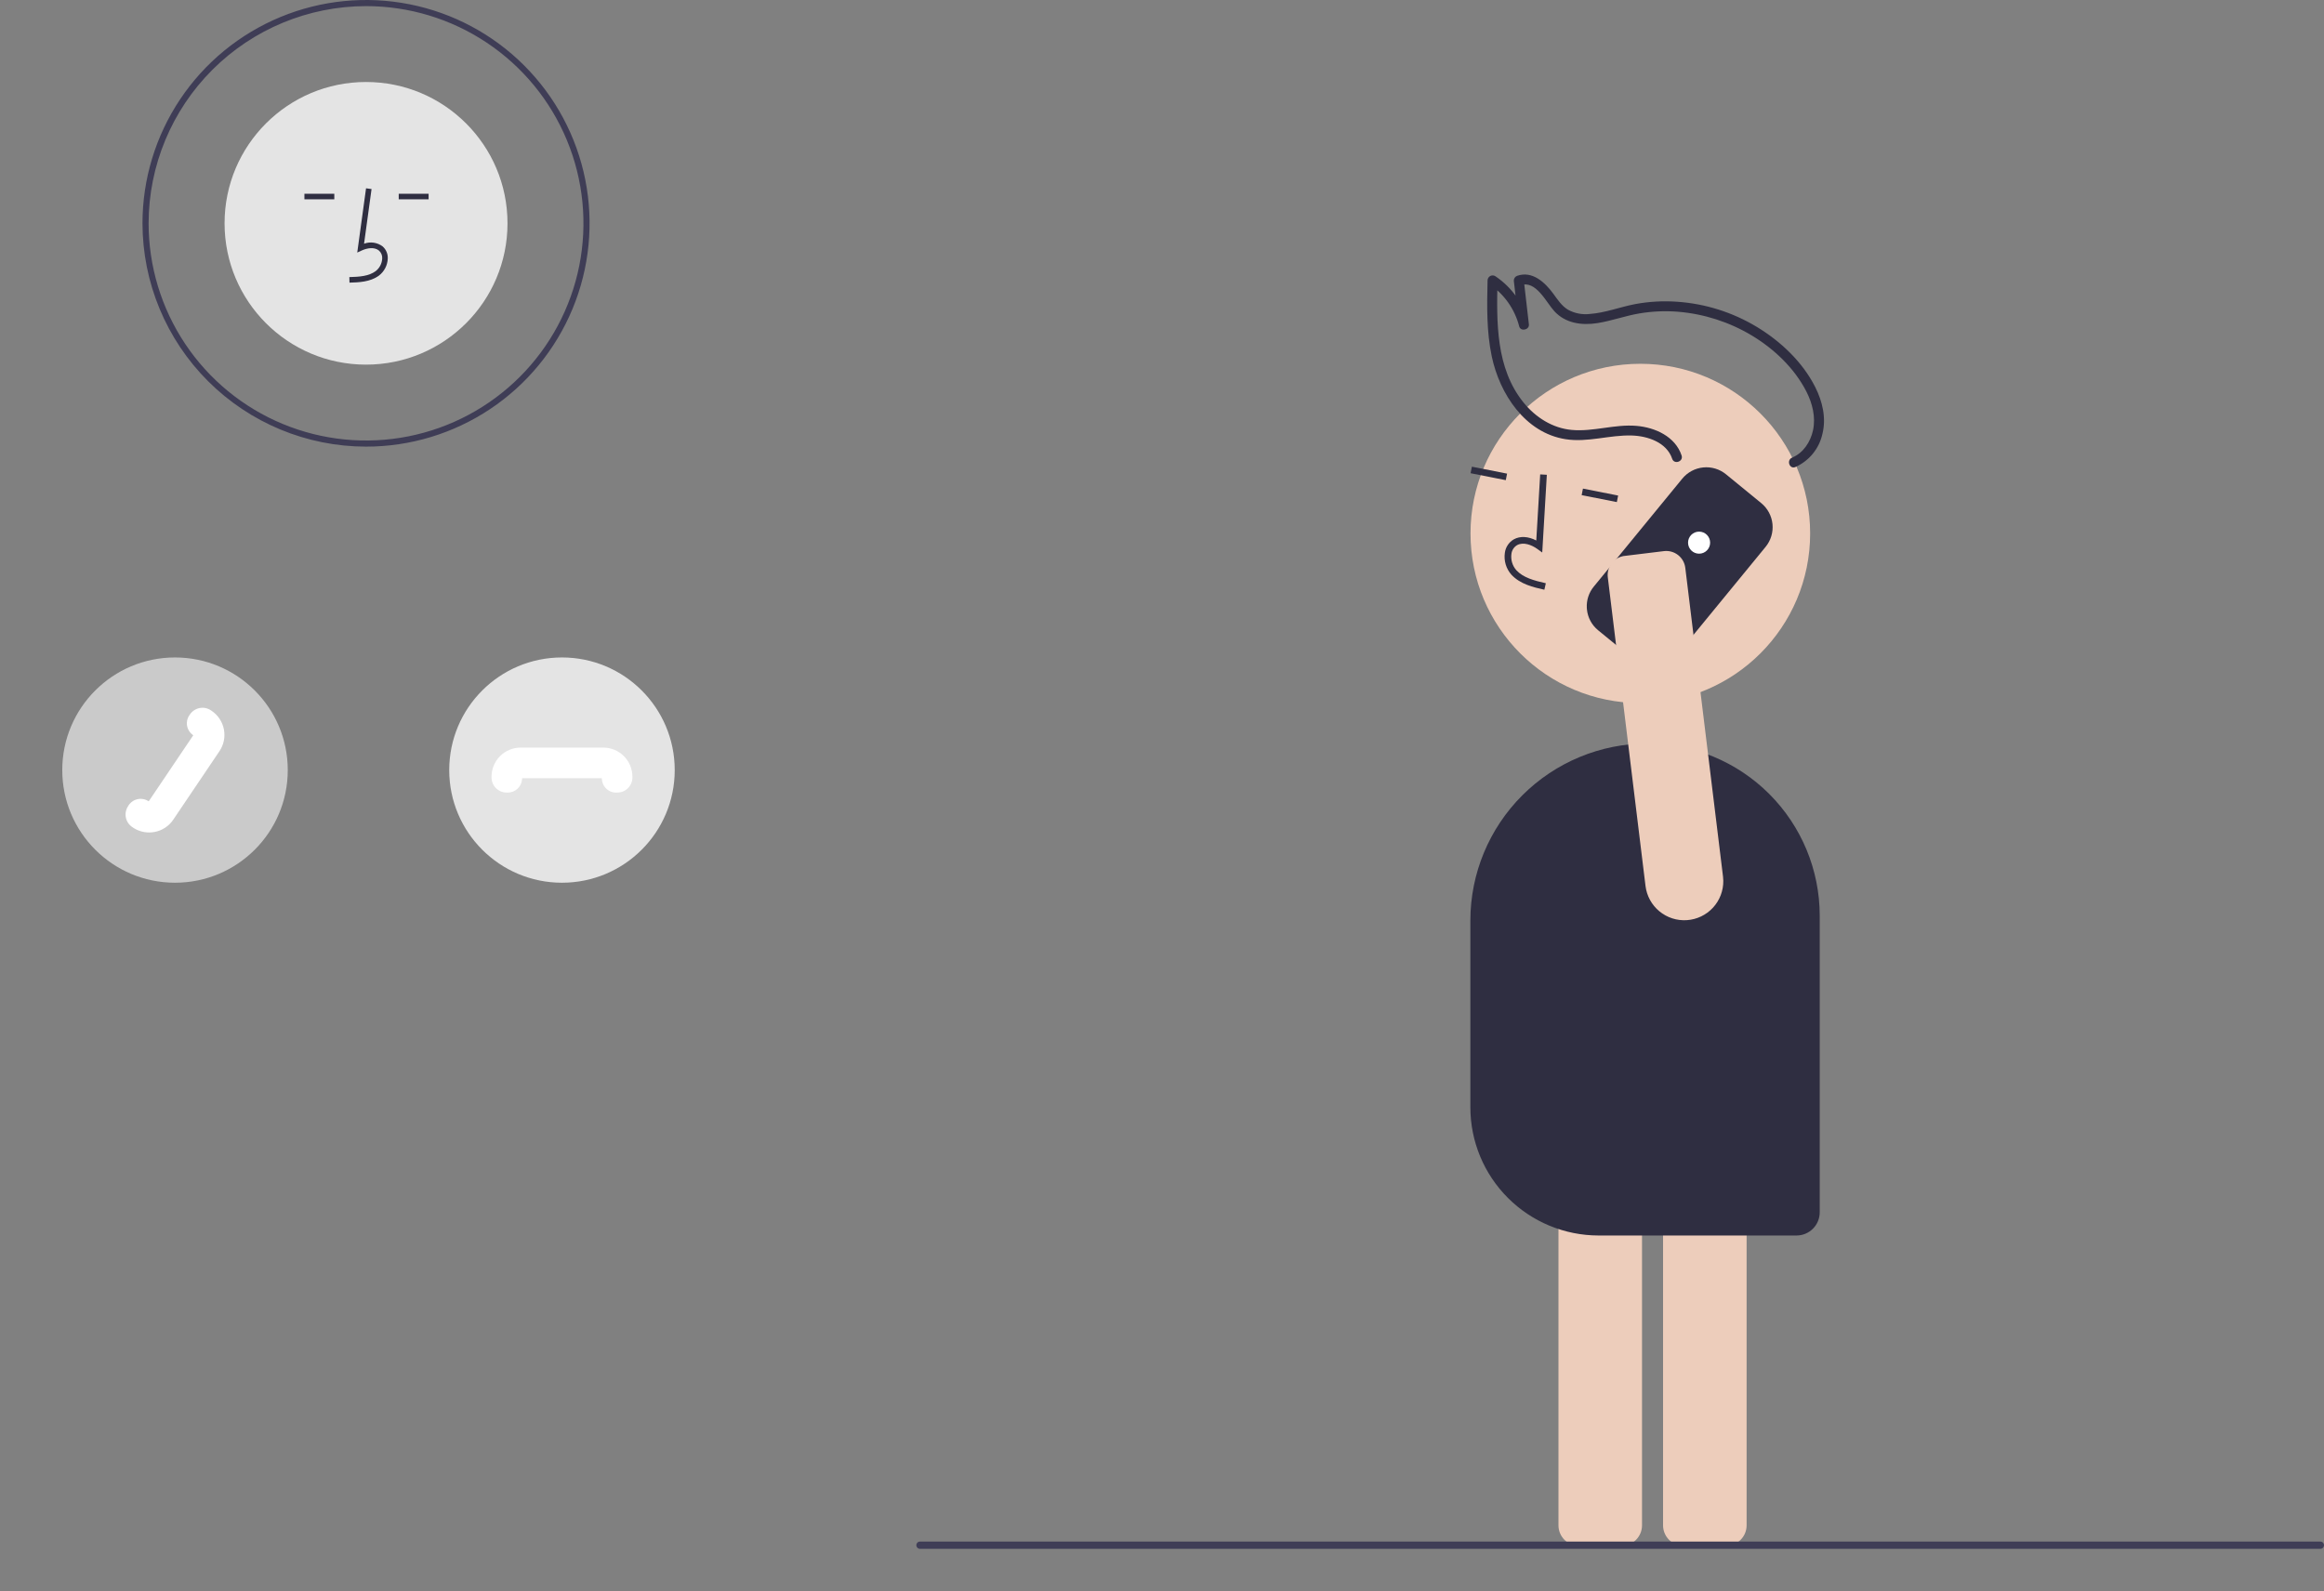 <svg width="400" height="274" viewBox="0 0 400 274" fill="none" xmlns="http://www.w3.org/2000/svg">
<rect x="0" y="0" width="400" height="274" fill="#808080" stroke="none"/>
<path d="M271.759 266.14H279.1C280.033 266.139 280.928 265.768 281.587 265.108C282.247 264.449 282.618 263.555 282.619 262.623V201.482C282.618 200.549 282.247 199.655 281.587 198.996C280.928 198.337 280.033 197.966 279.1 197.965H271.759C270.826 197.966 269.931 198.337 269.271 198.996C268.611 199.655 268.24 200.549 268.239 201.482V262.623C268.24 263.555 268.611 264.449 269.271 265.108C269.931 265.768 270.826 266.139 271.759 266.14Z" fill="#EDCDBB"/>
<path d="M289.76 266.14H297.102C298.035 266.139 298.929 265.768 299.589 265.108C300.249 264.449 300.62 263.555 300.621 262.623V201.482C300.62 200.549 300.249 199.655 299.589 198.996C298.929 198.337 298.035 197.966 297.102 197.965H289.76C288.827 197.966 287.933 198.337 287.273 198.996C286.613 199.655 286.242 200.549 286.241 201.482V262.623C286.242 263.555 286.613 264.449 287.273 265.108C287.933 265.768 288.827 266.139 289.76 266.14Z" fill="#EDCDBB"/>
<path d="M282.328 121.046C266.186 121.046 253.1 107.97 253.1 91.839C253.1 75.708 266.186 62.632 282.328 62.632C298.471 62.632 311.557 75.708 311.557 91.839C311.557 107.97 298.471 121.046 282.328 121.046Z" fill="#EDCDBB"/>
<path d="M265.811 101.533C263.962 101.115 261.662 100.594 260.137 98.941C259.686 98.433 259.352 97.832 259.157 97.182C258.963 96.531 258.913 95.846 259.012 95.174C259.073 94.695 259.245 94.236 259.513 93.834C259.781 93.432 260.138 93.097 260.557 92.856C261.643 92.254 263.039 92.338 264.419 93.057L265.092 81.675L266.236 81.742L265.445 95.123L264.599 94.513C263.618 93.806 262.187 93.262 261.113 93.857C260.847 94.016 260.621 94.234 260.453 94.493C260.285 94.753 260.179 95.049 260.144 95.356C260.073 95.857 260.111 96.367 260.255 96.851C260.4 97.336 260.647 97.784 260.98 98.164C262.166 99.45 263.984 99.945 266.064 100.416L265.811 101.533Z" fill="#2F2E41"/>
<path d="M253.337 80.349L259.393 81.544L259.171 82.668L253.114 81.473L253.337 80.349Z" fill="#2F2E41"/>
<path d="M272.452 84.122L278.508 85.317L278.286 86.442L272.229 85.246L272.452 84.122Z" fill="#2F2E41"/>
<path d="M275.139 212.714H309.216C310.274 212.713 311.288 212.293 312.035 211.545C312.783 210.798 313.204 209.785 313.205 208.728V157.628C313.196 149.773 310.069 142.243 304.511 136.689C298.953 131.135 291.418 128.011 283.557 128.002C275.476 128.011 267.728 131.223 262.013 136.934C256.298 142.644 253.084 150.387 253.075 158.463V190.666C253.081 196.512 255.408 202.116 259.545 206.249C263.681 210.383 269.289 212.708 275.139 212.714Z" fill="#2F2E41"/>
<path d="M287.808 78.981C286.864 76.155 283.587 75.064 280.861 74.98C277.028 74.861 273.286 76.221 269.442 75.613C262.468 74.51 258.114 67.794 256.757 61.364C255.852 57.075 255.932 52.679 256.034 48.322C256.028 48.154 256.07 47.987 256.156 47.843C256.242 47.698 256.368 47.581 256.519 47.507C256.67 47.432 256.839 47.402 257.006 47.422C257.173 47.441 257.331 47.508 257.461 47.614C260.25 49.515 262.254 52.361 263.104 55.626L261.434 55.971L260.556 48.359C260.544 48.171 260.594 47.983 260.698 47.825C260.801 47.668 260.954 47.548 261.132 47.484C263.748 46.574 265.929 48.628 267.352 50.572C268.089 51.579 268.796 52.676 269.892 53.331C271.033 53.953 272.338 54.205 273.629 54.054C276.294 53.862 278.821 52.856 281.431 52.358C283.829 51.911 286.274 51.776 288.706 51.953C293.519 52.291 298.184 53.762 302.32 56.245C306.451 58.733 310.233 62.288 312.425 66.628C313.677 69.106 314.357 71.958 313.669 74.705C313.394 75.952 312.83 77.118 312.022 78.109C311.215 79.1 310.186 79.887 309.019 80.409C307.996 80.837 307.439 79.211 308.456 78.786C310.392 77.976 311.621 76.076 312.051 74.076C312.542 71.79 311.94 69.425 310.892 67.378C308.852 63.392 305.358 60.077 301.55 57.782C297.674 55.449 293.311 54.042 288.801 53.67C286.594 53.495 284.375 53.592 282.192 53.958C279.744 54.366 277.402 55.242 274.948 55.628C272.255 56.052 269.46 55.679 267.533 53.585C266.115 52.045 264.364 48.179 261.695 49.108L262.271 48.232L263.149 55.844C263.259 56.796 261.726 57.14 261.48 56.189C260.714 53.21 258.878 50.616 256.322 48.902L257.75 48.194C257.58 55.42 257.428 63.406 262.248 69.327C264.316 71.867 267.225 73.725 270.532 74.021C274.257 74.355 277.915 73.007 281.645 73.319C284.87 73.588 288.34 75.146 289.432 78.418C289.783 79.468 288.158 80.031 287.808 78.981Z" fill="#2F2E41"/>
<path d="M273.117 104.659C273.121 104.742 273.127 104.824 273.136 104.907C273.203 105.606 273.409 106.285 273.741 106.905C274.073 107.524 274.525 108.071 275.07 108.515L281.135 113.478C282.234 114.375 283.644 114.8 285.056 114.659C286.467 114.519 287.766 113.824 288.666 112.729L303.893 94.149C304.79 93.051 305.215 91.642 305.075 90.231C304.934 88.82 304.239 87.523 303.143 86.623L297.078 81.661C296.535 81.216 295.909 80.882 295.236 80.679C294.563 80.476 293.857 80.407 293.158 80.477C292.459 80.546 291.78 80.753 291.161 81.084C290.541 81.416 289.993 81.867 289.548 82.41L274.322 100.989C273.473 102.018 273.043 103.328 273.117 104.659Z" fill="#2F2E41"/>
<path d="M292.443 95.327C291.393 95.327 290.542 94.477 290.542 93.428C290.542 92.379 291.393 91.529 292.443 91.529C293.492 91.529 294.343 92.379 294.343 93.428C294.343 94.477 293.492 95.327 292.443 95.327Z" fill="white"/>
<path d="M279.319 95.748L279.321 95.76C278.514 95.931 277.8 96.398 277.321 97.069C276.841 97.74 276.63 98.566 276.729 99.384L283.221 152.537C283.43 154.242 284.284 155.802 285.609 156.897C286.934 157.992 288.628 158.537 290.343 158.422C292.058 158.306 293.663 157.538 294.829 156.276C295.995 155.013 296.632 153.352 296.609 151.635C296.606 151.393 296.589 151.151 296.56 150.911L290.067 97.757C289.961 96.89 289.514 96.099 288.825 95.561C288.136 95.022 287.261 94.779 286.393 94.885L279.319 95.748Z" fill="#EDCDBB"/>
<path d="M63.001 62.779C49.553 62.779 38.652 51.885 38.652 38.447C38.652 25.01 49.553 14.116 63.001 14.116C76.448 14.116 87.35 25.01 87.35 38.447C87.35 51.885 76.448 62.779 63.001 62.779Z" fill="#E4E4E4"/>
<path d="M60.154 48.662C61.732 48.618 63.697 48.563 65.21 47.459C65.661 47.116 66.031 46.68 66.295 46.179C66.559 45.679 66.71 45.127 66.738 44.562C66.765 44.16 66.699 43.758 66.545 43.386C66.391 43.014 66.153 42.683 65.85 42.418C65.399 42.082 64.871 41.864 64.314 41.783C63.757 41.703 63.189 41.764 62.661 41.959L63.95 32.548L63.004 32.419L61.489 43.483L62.279 43.12C63.195 42.7 64.452 42.487 65.233 43.147C65.425 43.319 65.575 43.533 65.67 43.773C65.766 44.013 65.804 44.271 65.784 44.528C65.76 44.949 65.647 45.359 65.451 45.732C65.255 46.105 64.98 46.431 64.647 46.688C63.469 47.548 61.903 47.659 60.127 47.708L60.154 48.662Z" fill="#2F2E41"/>
<path d="M68.628 33.36H73.771V34.315H68.628V33.36Z" fill="#2F2E41"/>
<path d="M52.396 33.36H57.539V34.315H52.396V33.36Z" fill="#2F2E41"/>
<path d="M63 76.896C70.61 76.896 78.049 74.641 84.377 70.417C90.704 66.192 95.635 60.187 98.548 53.162C101.46 46.136 102.222 38.406 100.737 30.947C99.253 23.489 95.588 16.638 90.207 11.261C84.826 5.884 77.97 2.222 70.507 0.739C63.043 -0.745 55.307 0.017 48.276 2.927C41.245 5.837 35.236 10.765 31.009 17.087C26.781 23.41 24.524 30.844 24.524 38.448C24.536 48.642 28.593 58.415 35.806 65.623C43.02 72.831 52.799 76.885 63 76.896ZM63 1.053C70.402 1.053 77.637 3.247 83.791 7.356C89.945 11.465 94.741 17.305 97.574 24.138C100.406 30.971 101.147 38.49 99.703 45.744C98.259 52.998 94.695 59.661 89.462 64.89C84.228 70.12 77.56 73.682 70.301 75.124C63.042 76.567 55.517 75.827 48.679 72.996C41.842 70.166 35.997 65.373 31.885 59.224C27.773 53.074 25.578 45.844 25.578 38.448C25.59 28.534 29.536 19.029 36.551 12.018C43.567 5.008 53.079 1.065 63 1.053Z" fill="#3F3D56"/>
<path d="M96.725 151.977C86.008 151.977 77.32 143.295 77.32 132.585C77.32 121.875 86.008 113.193 96.725 113.193C107.443 113.193 116.131 121.875 116.131 132.585C116.131 143.295 107.443 151.977 96.725 151.977Z" fill="#E4E4E4"/>
<path d="M30.123 151.977C19.405 151.977 10.717 143.295 10.717 132.585C10.717 121.875 19.405 113.193 30.123 113.193C40.84 113.193 49.529 121.875 49.529 132.585C49.529 143.295 40.84 151.977 30.123 151.977Z" fill="#CACACA"/>
<path d="M87.299 136.458C87.946 136.484 88.578 136.254 89.057 135.818C89.536 135.381 89.823 134.774 89.857 134.127C89.861 134.078 89.864 134.029 89.867 133.98H103.584C103.587 134.029 103.59 134.078 103.594 134.127C103.61 134.457 103.694 134.78 103.838 135.078C103.983 135.375 104.186 135.641 104.435 135.858C104.684 136.075 104.975 136.24 105.29 136.343C105.604 136.446 105.936 136.484 106.266 136.456C106.609 136.453 106.948 136.383 107.264 136.248C107.58 136.114 107.866 135.919 108.106 135.674C108.346 135.429 108.535 135.139 108.663 134.82C108.79 134.502 108.853 134.161 108.848 133.818V133.716C108.846 132.39 108.318 131.118 107.38 130.18C106.441 129.242 105.168 128.714 103.841 128.713H89.61C88.282 128.714 87.01 129.242 86.071 130.18C85.132 131.118 84.604 132.39 84.603 133.716V133.818C84.598 134.161 84.661 134.502 84.788 134.82C84.915 135.139 85.104 135.429 85.344 135.674C85.584 135.919 85.871 136.114 86.186 136.248C86.502 136.383 86.841 136.453 87.184 136.456C87.222 136.457 87.26 136.458 87.299 136.458Z" fill="white"/>
<path d="M25.662 143.325C25.987 143.325 26.312 143.294 26.631 143.231C27.277 143.107 27.892 142.857 28.44 142.493C28.988 142.13 29.459 141.662 29.825 141.116L37.776 129.322C38.517 128.221 38.79 126.871 38.536 125.569C38.282 124.267 37.521 123.119 36.421 122.377L36.337 122.32C36.055 122.124 35.737 121.986 35.401 121.914C35.066 121.842 34.72 121.836 34.382 121.898C34.045 121.96 33.723 122.088 33.435 122.275C33.147 122.462 32.899 122.703 32.706 122.986C32.499 123.244 32.346 123.541 32.256 123.859C32.166 124.176 32.141 124.509 32.182 124.837C32.223 125.165 32.329 125.481 32.495 125.767C32.66 126.053 32.882 126.303 33.145 126.502C33.184 126.533 33.222 126.563 33.262 126.592L25.598 137.961C25.555 137.935 25.513 137.911 25.47 137.887C25.187 137.717 24.872 137.606 24.544 137.561C24.217 137.515 23.884 137.535 23.564 137.62C23.245 137.705 22.946 137.854 22.685 138.056C22.424 138.259 22.206 138.512 22.044 138.8C21.855 139.086 21.724 139.406 21.659 139.743C21.593 140.08 21.596 140.426 21.665 140.762C21.734 141.098 21.869 141.416 22.063 141.7C22.256 141.983 22.503 142.226 22.791 142.413L22.875 142.47C23.698 143.027 24.669 143.325 25.662 143.325Z" fill="white"/>
<path d="M158.346 266.66H399.373C399.539 266.66 399.698 266.594 399.815 266.476C399.932 266.358 399.998 266.199 399.998 266.033C399.998 265.867 399.932 265.707 399.815 265.59C399.698 265.472 399.539 265.406 399.373 265.405H158.346C158.18 265.406 158.021 265.472 157.903 265.59C157.786 265.707 157.72 265.867 157.72 266.033C157.72 266.199 157.786 266.358 157.903 266.476C158.021 266.594 158.18 266.66 158.346 266.66Z" fill="#3F3D56"/>
</svg>
